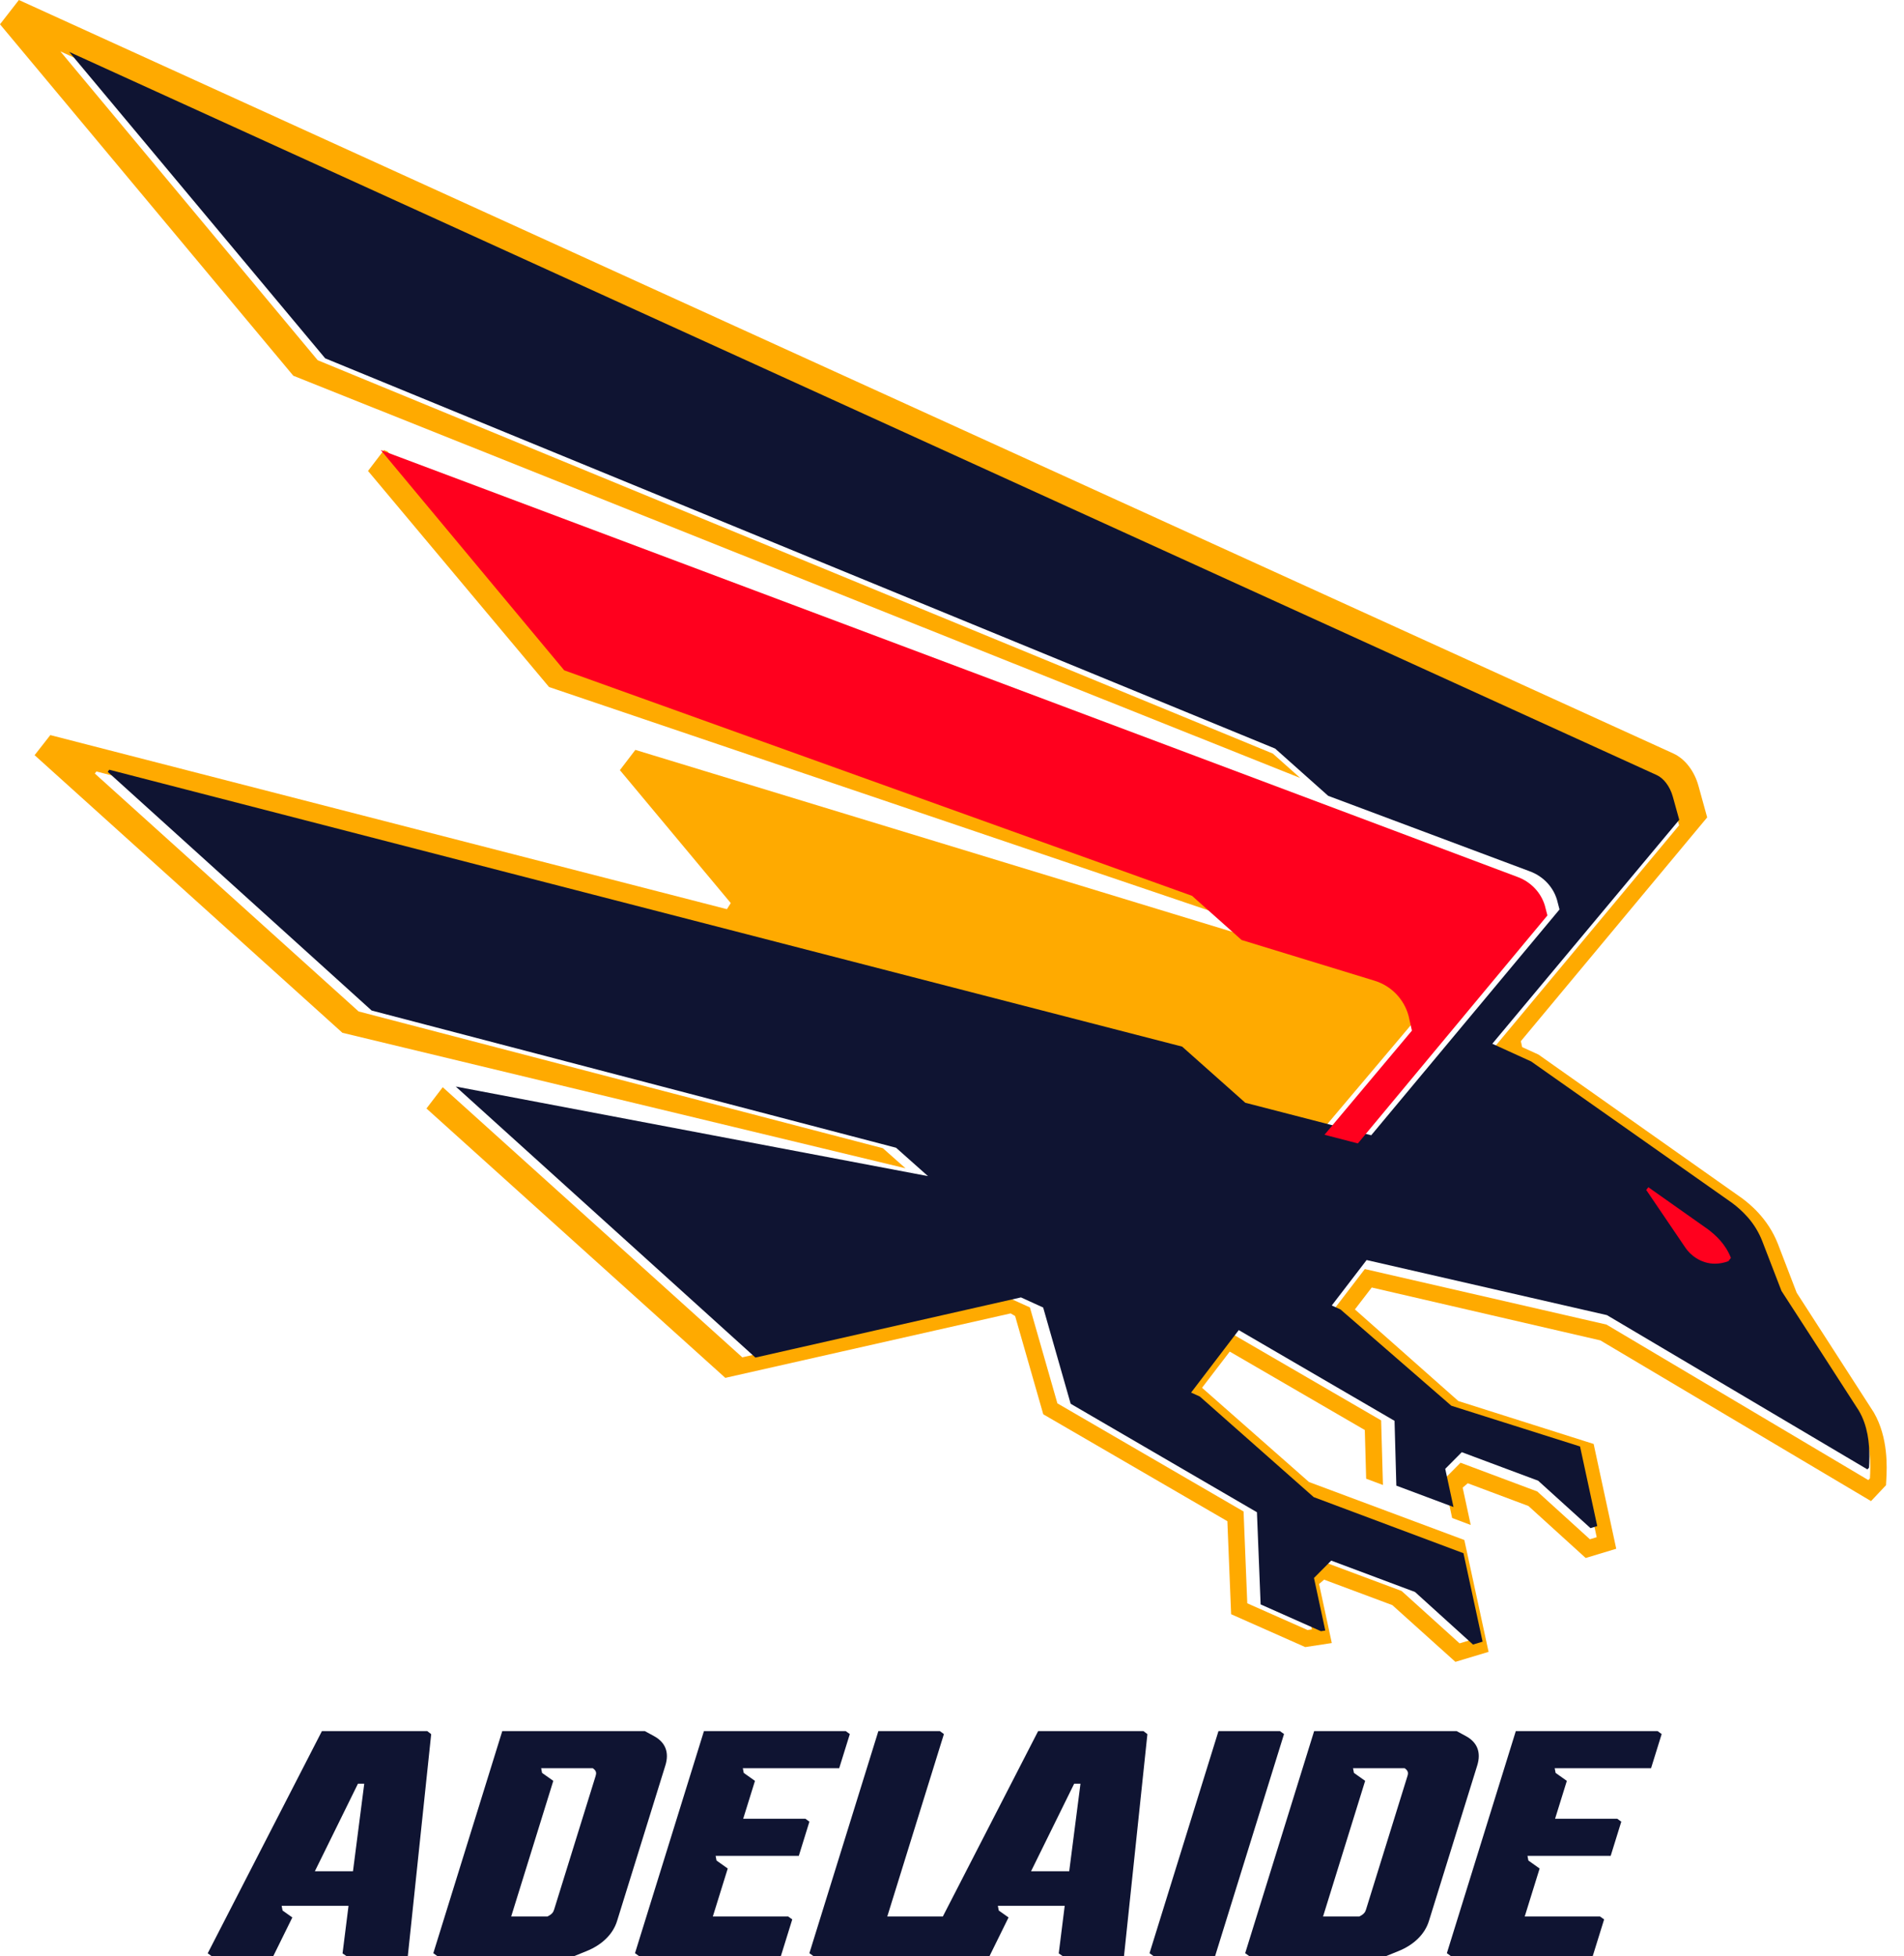 <?xml version="1.0" encoding="utf-8" ?>
<svg xmlns="http://www.w3.org/2000/svg" xmlns:xlink="http://www.w3.org/1999/xlink" width="110" height="113">
	<path fill="#FA0" transform="translate(2 26)" d="M66.931 25.495L30.909 12.635L20.389 0.078L20.181 0L19.262 1.205L29.721 13.688L68.384 26.782L66.931 25.495ZM76.849 56.608L76.927 59.42L77.897 59.783L77.792 56.051L68.796 50.828L66.045 54.424L66.549 54.653L73.125 60.444L81.772 63.672L82.877 68.764L82.324 68.931L78.973 65.904L74.135 64.098L73.14 65.097L73.792 68.123L73.541 68.161L70.059 66.618L69.845 61.314L59.089 55.068L57.501 49.526L56.219 48.945L40.885 52.409L23.578 36.805L22.638 38.034L39.903 53.595L56.388 49.871L56.647 50.023L58.273 55.699L68.909 61.875L69.126 67.248L73.408 69.147L74.942 68.913L74.207 65.502L74.499 65.252L78.439 66.723L82.082 70L84 69.424L82.599 62.961L73.627 59.613L67.445 54.168L69.046 52.077L76.849 56.608L76.849 56.608ZM0 17.625L17.782 33.661L50.313 41.488L49.006 40.329L18.718 32.428L3.479 18.685L3.57 18.566L65.526 34.506L69.173 37.739L74.528 39.117L79.545 33.177L79.362 32.369C79.11 31.395 78.365 30.622 77.399 30.331L34.706 17.319L33.813 18.489L40.219 26.169L39.996 26.52L0.907 16.464L0 17.623L0 17.625Z"/>
	<path fill="#FA0" d="M108.261 81.601L103.799 74.676L102.717 71.86C102.128 70.347 101.022 69.506 100.654 69.227L88.882 60.919L87.941 60.489L87.863 60.147L98.629 47.219L98.126 45.398C97.888 44.532 97.343 43.832 96.669 43.524L1.091 0L0 1.403L16.946 21.706L75.12 44.943L73.535 43.532L18.354 20.809L3.487 2.968L95.702 45.074C96.093 45.253 96.468 45.72 96.637 46.336L97.007 47.676L86.149 60.717L88.406 61.747L100.076 69.982C100.62 70.395 101.389 71.073 101.829 72.205L102.946 75.108C102.946 75.108 107.295 81.839 107.435 82.073C108.138 83.247 108.068 84.717 108.032 85.4L107.938 85.499L92.809 76.516L78.85 73.309L76.824 75.955L77.332 76.186L83.77 81.792L91.247 84.165L92.246 88.8L91.853 88.918L88.813 86.158L84.378 84.497L83.416 85.468L83.895 87.69L84.968 88.093L84.503 85.937L84.796 85.683L88.303 86.997L91.609 90L93.375 89.467L92.07 83.413L84.254 80.934L78.277 75.641L79.249 74.375L92.457 77.43L108.095 86.714L108.96 85.797L108.979 85.449C109.013 84.795 109.105 83.063 108.258 81.597L108.261 81.601L108.261 81.601Z"/>
	<path fill="#0F1432" transform="translate(4 3)" d="M103.386 78.481C103.246 78.249 98.921 71.572 98.921 71.572L97.81 68.692C97.614 68.191 97.332 67.727 96.977 67.322C96.703 67.013 96.398 66.733 96.066 66.487L84.46 58.317L82.215 57.294L93.015 44.357L92.646 43.028C92.478 42.417 92.105 41.952 91.717 41.775L0 0L14.787 17.7L69.67 40.244L72.733 42.973L84.364 47.327C85.119 47.599 85.718 48.201 85.949 48.968L86.098 49.537L75.219 62.581L67.945 60.703L64.295 57.459L2.313 41.465L2.223 41.585L17.469 55.374L47.769 63.302L49.612 64.941L22.33 59.766L39.643 75.423L54.985 71.947L56.267 72.531L57.856 78.091L68.617 84.357L68.83 89.681L72.315 91.229L72.566 91.191L71.913 88.154L72.909 87.151L77.748 88.963L81.1 92L81.654 91.833L80.549 86.724L71.897 83.484L65.319 77.674L64.814 77.444L67.567 73.836L76.567 79.077L76.671 82.821L79.973 84.057L79.496 81.851L80.452 80.888L84.864 82.536L87.887 85.275L88.278 85.157L87.284 80.558L79.848 78.205L73.445 72.643L72.94 72.414L74.954 69.789L88.838 72.971L103.885 81.882L103.979 81.784C103.988 81.614 103.999 81.396 104 81.146C104.001 80.395 103.91 79.356 103.386 78.482L103.386 78.481L103.386 78.481Z"/>
	<path fill="#FF001E" transform="translate(22 26)" d="M78 46.663L77.857 46.852C77.609 46.948 77.346 46.998 77.08 47C76.242 47 75.632 46.473 75.369 46.073L73.108 42.741L73.229 42.582L76.686 45.022C77.133 45.364 77.681 45.857 78 46.663L78 46.663ZM67.25 26.308C67.017 25.533 66.414 24.926 65.655 24.652L0 0L10.596 12.722L46.869 25.75L49.729 28.3L57.41 30.652C58.37 30.944 59.114 31.71 59.378 32.68L59.571 33.536L54.52 39.552L56.449 40.052L67.4 26.882L67.25 26.308L67.25 26.307L67.25 26.308Z"/>
	<path fill="#0F1432" transform="translate(12 100)" d="M6.599 0L0 12.836L0.227 13L3.788 13L4.889 10.765L4.325 10.365L4.272 10.095L8.135 10.095L7.79 12.841L8.02 13L11.56 13L12.911 0.176L12.683 0L6.598 0L6.599 0L6.599 0ZM8.394 8.095L6.191 8.095L8.68 3.039L9.044 3.039L8.393 8.095L8.394 8.095ZM61.946 0L58.395 0L54.412 12.829L54.647 13L58.199 13L62.182 0.171L61.946 0ZM75.573 0L71.59 12.829L71.826 13L80.016 13L80.675 10.879L80.438 10.709L76.088 10.709L76.949 7.938L76.3 7.477L76.247 7.207L81.054 7.207L81.667 5.232L81.432 5.062L77.842 5.062L78.521 2.876L77.872 2.415L77.819 2.144L83.387 2.144L84 0.171L83.764 0L75.573 0L75.573 0ZM72.678 0.283L72.155 0L63.922 0L59.938 12.829L60.175 13L68.075 13L68.782 12.713C69.689 12.349 70.318 11.73 70.553 10.973L73.345 1.982C73.578 1.228 73.348 0.641 72.678 0.283ZM69.314 2.593L66.92 10.305C66.871 10.466 66.796 10.577 66.549 10.7L66.532 10.709L64.437 10.709L66.869 2.874L66.222 2.415L66.168 2.144L69.15 2.144L69.171 2.159C69.36 2.297 69.367 2.427 69.314 2.593L69.314 2.593ZM47.977 0L42.471 10.709L39.261 10.709L42.533 0.171L42.298 0L38.746 0L34.761 12.829L34.997 13L45.166 13L46.267 10.765L45.702 10.365L45.649 10.095L49.511 10.095L49.167 12.841L49.397 13L52.937 13L54.289 0.176L54.06 0L47.976 0L47.977 0L47.977 0ZM49.772 8.095L47.568 8.095L50.058 3.039L50.422 3.039L49.772 8.095ZM34.763 5.232L34.528 5.062L30.937 5.062L31.617 2.876L30.969 2.415L30.915 2.144L36.483 2.144L37.097 0.171L36.86 0L28.669 0L24.686 12.829L24.922 13L33.112 13L33.771 10.879L33.535 10.709L29.183 10.709L30.044 7.938L29.395 7.477L29.343 7.207L34.15 7.207L34.762 5.232L34.763 5.232ZM25.775 0.283L25.252 0L17.018 0L13.034 12.829L13.27 13L21.17 13L21.877 12.713C22.785 12.349 23.414 11.731 23.649 10.973L26.441 1.982C26.674 1.228 26.443 0.642 25.773 0.283L25.774 0.283L25.775 0.283ZM22.411 2.593L20.015 10.305C19.966 10.466 19.892 10.577 19.645 10.7L19.628 10.709L17.533 10.709L19.966 2.874L19.317 2.415L19.264 2.144L22.246 2.144L22.267 2.159C22.457 2.297 22.463 2.427 22.411 2.593L22.411 2.593Z"/>
</svg>
